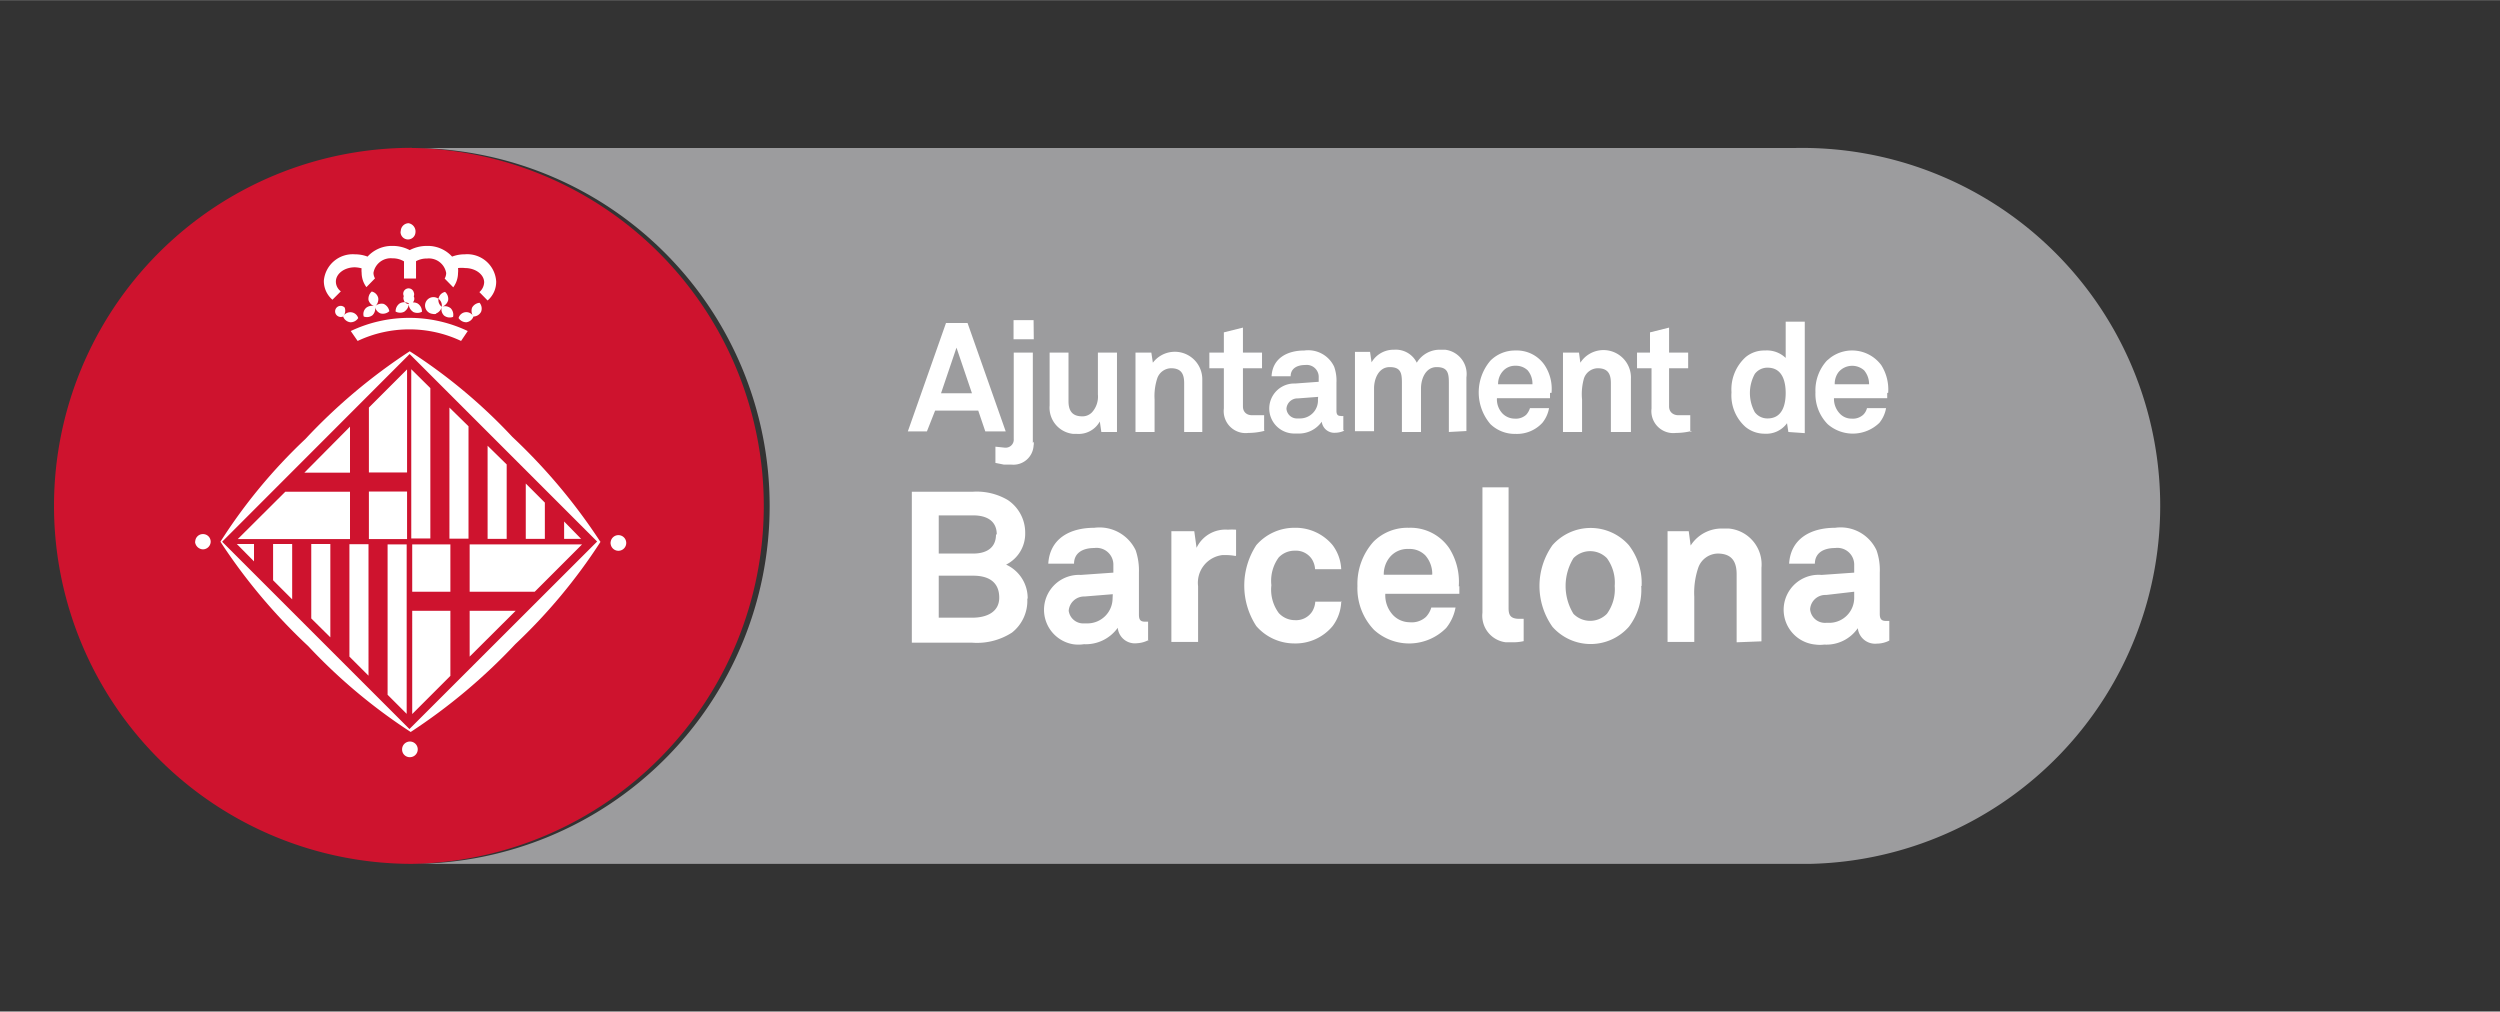 <?xml version="1.0" encoding="UTF-8"?> <svg xmlns="http://www.w3.org/2000/svg" width="46.21mm" height="18.7mm" viewBox="0 0 131 53"><rect x="0" y="0" width="131" height="53" fill="#333333" stroke="none"/><defs><style>.a{fill:#9c9c9e;}.b{fill:#ce132e;}.c{fill:#fff;}</style></defs><path class="a" d="M40.33,26.51A18.75,18.75,0,0,0,21.78,7.75H94a18.76,18.76,0,0,1,.87,37.51q-.43,0-.87,0H21.6A18.75,18.75,0,0,0,40.33,26.51Z"></path><path class="b" d="M21.58,7.75h.2a18.76,18.76,0,0,1-.19,37.51h0a18.76,18.76,0,0,1,0-37.52Z"></path><path class="c" d="M21.47,38.21l9.84-9.83-9.84-9.84-9.83,9.84Zm10-9.83A29,29,0,0,1,27,33.75a30.12,30.12,0,0,1-5.48,4.6,29,29,0,0,1-5.37-4.5,29.73,29.73,0,0,1-4.6-5.47A28.2,28.2,0,0,1,16,23a29.73,29.73,0,0,1,5.47-4.6,28.21,28.21,0,0,1,5.38,4.49,30.12,30.12,0,0,1,4.6,5.48m-10,9.83,9.84-9.83-9.84-9.84-9.83,9.84Zm10-9.83A29,29,0,0,1,27,33.75a30.12,30.12,0,0,1-5.48,4.6,29,29,0,0,1-5.37-4.5,29.73,29.73,0,0,1-4.6-5.47A28.2,28.2,0,0,1,16,23a29.73,29.73,0,0,1,5.47-4.6,28.21,28.21,0,0,1,5.38,4.49,30.12,30.12,0,0,1,4.6,5.48m-1-.14h-.89v-.91Zm-1.9-1.9v1.9h-1v-2.9Zm-2-2v3.9h-1V23.35Zm-2-2v5.89h-1V21.35Zm-2-2v7.88h-1V19.34ZM12.41,28.5h.9v.91Zm1.9,1.9V28.5h1v2.9Zm2,2V28.5h1v4.89Zm2,2V28.51h1V35.4Zm2,2V28.52h1V37.4Zm1.29-7.88h2V31h-2Zm2,6.89-2,2V32h2ZM19.33,21.35l2-2v5.4h-2Zm2,6.89h-2V25.75h2ZM32,28.38a.41.41,0,1,1,0,.13.29.29,0,0,1,0-.13m-21.77,0a.4.4,0,0,1,.4-.4h0a.4.4,0,0,1,.41.39h0a.41.41,0,0,1-.41.41.43.43,0,0,1-.41-.41M21.07,39.26a.41.41,0,1,1,.41.41h0a.4.4,0,0,1-.41-.39v0M19,14.07A1.58,1.58,0,0,0,18.6,14c-.56,0-1,.34-1,.75a.64.64,0,0,0,.26.51l-.44.44a1.29,1.29,0,0,1-.45-1,1.52,1.52,0,0,1,1.63-1.38,1.84,1.84,0,0,1,.66.12,1.72,1.72,0,0,1,1.31-.56,1.9,1.9,0,0,1,.9.22,1.91,1.91,0,0,1,.91-.22,1.72,1.72,0,0,1,1.31.56,1.84,1.84,0,0,1,.66-.12A1.52,1.52,0,0,1,26,14.74h0a1.29,1.29,0,0,1-.45,1l-.43-.44a.72.72,0,0,0,.25-.51c0-.41-.45-.75-1-.75a1.57,1.57,0,0,0-.37,0,1.13,1.13,0,0,1,0,.26,1.27,1.27,0,0,1-.25.75l-.45-.46a.6.6,0,0,0,.08-.29.92.92,0,0,0-1-.76,1.18,1.18,0,0,0-.58.14v.91h-.63v-.9a1.15,1.15,0,0,0-.6-.16.92.92,0,0,0-1,.76.6.6,0,0,0,.08.29l-.45.46a1.27,1.27,0,0,1-.25-.75,1.13,1.13,0,0,1,0-.26m-.57,3.31.36.52a6.35,6.35,0,0,1,5.42,0l.35-.52a7.15,7.15,0,0,0-6.13,0M21,12.12a.42.42,0,0,1,.41-.43h0a.44.44,0,0,1,.36.49.39.39,0,1,1-.78-.06m-2.64,4.76a.46.46,0,0,1-.37-.3.43.43,0,0,1,.79.08.47.47,0,0,1-.42.22m-.29-.77a.29.29,0,1,0-.41.41.31.31,0,0,0,.33.06.47.47,0,0,0,.08-.47m1.89.31a.46.46,0,0,1-.3-.37.49.49,0,0,1,.46-.13.52.52,0,0,1,.29.38.49.49,0,0,1-.45.12m-.43.09a.49.49,0,0,0,.13-.46.47.47,0,0,0-.47.08.44.44,0,0,0-.12.45.48.48,0,0,0,.46-.07m.3-.9a.45.45,0,0,0-.34-.34.51.51,0,0,0-.17.45.49.49,0,0,0,.34.33.49.49,0,0,0,.17-.44m4.62,1.27a.46.46,0,0,0,.37-.3.42.42,0,0,0-.78.08.48.48,0,0,0,.41.22m.3-.77a.5.5,0,0,1,.39-.25.47.47,0,0,1,.08.47.46.46,0,0,1-.4.25.49.49,0,0,1-.07-.47m-1.89.31a.48.48,0,0,0,.3-.37.44.44,0,1,0-.49.39.4.4,0,0,0,.19,0m.42.09a.46.46,0,0,1-.12-.46.47.47,0,0,1,.47.08.49.49,0,0,1,.12.45.49.49,0,0,1-.47-.07m-.29-.9a.45.45,0,0,1,.34-.34.48.48,0,0,1,.16.45.5.5,0,0,1-.33.33.44.44,0,0,1-.17-.44m-1.78.68a.5.5,0,0,0,.22-.42.49.49,0,0,0-.47,0,.5.5,0,0,0-.22.43.49.49,0,0,0,.47,0m.43,0a.48.48,0,0,1-.21-.42.49.49,0,0,1,.47,0,.5.5,0,0,1,.22.43.51.51,0,0,1-.48,0m-.47-.82a.28.28,0,1,1,.52-.2.26.26,0,0,1,0,.21.28.28,0,1,1-.52.2.26.26,0,0,1,0-.21"></path><polygon class="c" points="24.61 34.4 24.61 34.4 24.61 32 27.02 32 24.61 34.4"></polygon><polygon class="c" points="15.95 24.76 18.34 22.35 18.34 24.76 15.95 24.76"></polygon><polygon class="c" points="24.61 28.52 24.61 29.76 24.61 31 26.32 31 28.02 31 30.5 28.52 24.61 28.52"></polygon><polygon class="c" points="14.95 25.76 12.46 28.24 18.34 28.24 18.34 25.76 14.95 25.76"></polygon><path class="c" d="M97.16,31.29a1.31,1.31,0,0,1-1.28,1.34h-.2a.78.78,0,0,1-.83-.71v0a.8.8,0,0,1,.84-.75L97.16,31ZM99,33.53v-1h-.18c-.23,0-.32-.1-.32-.37V30a3.11,3.11,0,0,0-.17-1.17,2.07,2.07,0,0,0-2.17-1.18c-1.29,0-2.33.58-2.41,1.88h1.35c0-.53.41-.82,1.06-.82a.88.88,0,0,1,1,.91V30l-1.71.12a1.83,1.83,0,0,0-.31,3.65,1.7,1.7,0,0,0,.45,0,2,2,0,0,0,1.76-.86.91.91,0,0,0,1,.81,1.45,1.45,0,0,0,.65-.16Zm-6.7.07V29.75a1.89,1.89,0,0,0-1.7-2.06h-.3a1.93,1.93,0,0,0-1.71.89l-.1-.75H87.38v5.8h1.4V31.26A4.08,4.08,0,0,1,89,29.71,1.11,1.11,0,0,1,90,29c.74,0,1,.41,1,1.09v3.56Zm-7.69-2.9a2.17,2.17,0,0,1-.41,1.46,1.23,1.23,0,0,1-1.75,0l0,0a2.79,2.79,0,0,1,0-2.92,1.23,1.23,0,0,1,1.75,0l0,0a2.17,2.17,0,0,1,.41,1.46m1.41,0a3.24,3.24,0,0,0-.67-2.14,2.67,2.67,0,0,0-4,0,3.7,3.7,0,0,0,0,4.28,2.67,2.67,0,0,0,4,0A3.18,3.18,0,0,0,86,30.7m-6.16,2.89V32.42h-.23c-.48,0-.56-.22-.56-.56V25.53H77.68V32.1a1.4,1.4,0,0,0,1.23,1.55h.36a2.48,2.48,0,0,0,.61-.07M75,30.11H72.51a1.4,1.4,0,0,1,.3-.9,1.2,1.2,0,0,1,1-.45,1.15,1.15,0,0,1,.88.34,1.47,1.47,0,0,1,.36,1m1.39.62a3.29,3.29,0,0,0-.5-2,2.45,2.45,0,0,0-2.12-1.07,2.51,2.51,0,0,0-1.85.73,3.31,3.31,0,0,0-.84,2.32A3.15,3.15,0,0,0,72,33a2.73,2.73,0,0,0,3.78-.1,2.38,2.38,0,0,0,.49-1.07H75a1.21,1.21,0,0,1-.28.49,1.1,1.1,0,0,1-.85.28,1.22,1.22,0,0,1-.86-.36,1.52,1.52,0,0,1-.42-1.13h3.88v-.4m-6.14.81H68.92a1.11,1.11,0,0,1-.17.53,1,1,0,0,1-.89.44,1.15,1.15,0,0,1-.85-.37,2.06,2.06,0,0,1-.39-1.46A2.08,2.08,0,0,1,67,29.21a1.14,1.14,0,0,1,.85-.36,1,1,0,0,1,.89.44,1.11,1.11,0,0,1,.17.53h1.37a2.27,2.27,0,0,0-.45-1.26,2.52,2.52,0,0,0-2-.91,2.64,2.64,0,0,0-2,.91,3.88,3.88,0,0,0,0,4.24,2.64,2.64,0,0,0,2,.91,2.52,2.52,0,0,0,2-.91,2.27,2.27,0,0,0,.45-1.26m-5.51-2.45V27.75a3.09,3.09,0,0,0-.43,0,1.67,1.67,0,0,0-1.64.95l-.12-.87H61.38v5.8h1.4V30.71a1.46,1.46,0,0,1,1.27-1.63h.22a2.61,2.61,0,0,1,.48.05m-6.45,2.2A1.32,1.32,0,0,1,57,32.66h-.19A.77.77,0,0,1,56,32v0a.81.81,0,0,1,.83-.75l1.48-.12Zm1.86,2.24v-1H60c-.24,0-.32-.1-.32-.37V30a3.32,3.32,0,0,0-.17-1.17,2.1,2.1,0,0,0-2.17-1.18c-1.3,0-2.33.58-2.41,1.88h1.35c0-.53.41-.82,1.06-.82a.88.88,0,0,1,1,.91V30l-1.71.12a1.83,1.83,0,0,0-.41,3.63,1.89,1.89,0,0,0,.58,0,2.06,2.06,0,0,0,1.77-.86.9.9,0,0,0,1,.81h0a1.47,1.47,0,0,0,.62-.17Zm-7.8-2.26c0,.8-.73,1.05-1.4,1.05H49.19v-2.2H51c.76,0,1.36.3,1.36,1.15M52.19,28c0,.74-.55,1-1.19,1H49.19V27H51c.65,0,1.23.25,1.23,1m1.62,3.36a1.93,1.93,0,0,0-1.13-1.78,1.81,1.81,0,0,0,1-1.67,2.05,2.05,0,0,0-.92-1.72,3.21,3.21,0,0,0-1.82-.43H47.78v7.91h3.15a3.38,3.38,0,0,0,2.1-.53,2.12,2.12,0,0,0,.8-1.78"></path><path class="c" d="M97.94,20.13h-1.8a1,1,0,0,1,.21-.65.94.94,0,0,1,1.33-.08h0a1.12,1.12,0,0,1,.26.73m1,.45a2.38,2.38,0,0,0-.36-1.45,1.9,1.9,0,0,0-2.67-.39l-.18.15a2.31,2.31,0,0,0-.6,1.66,2.25,2.25,0,0,0,.64,1.67,2,2,0,0,0,2.71-.07,1.69,1.69,0,0,0,.35-.77h-1a.73.73,0,0,1-.2.35.81.81,0,0,1-.61.2.83.83,0,0,1-.61-.26,1.12,1.12,0,0,1-.31-.81h2.79v-.28m-5.32,0c0,.6-.16,1.34-.95,1.34a.82.82,0,0,1-.67-.33,2.09,2.09,0,0,1,0-2,.82.82,0,0,1,.67-.33c.79,0,.95.74.95,1.34m1,2.09V16.85h-1v1.9a1.42,1.42,0,0,0-1.09-.39,1.52,1.52,0,0,0-1,.34,2.28,2.28,0,0,0-.75,1.85,2.21,2.21,0,0,0,.74,1.82,1.58,1.58,0,0,0,1,.35,1.34,1.34,0,0,0,1.17-.55l.07.46Zm-6-.06v-.88c-.21,0-.43,0-.64,0s-.47-.13-.47-.46v-2h1v-.82h-1V17.16l-1,.25v1.06h-.68v.82h.76V21.4a1.15,1.15,0,0,0,1,1.28,1.31,1.31,0,0,0,.28,0,3.48,3.48,0,0,0,.85-.11m-3.21.06V19.85A1.44,1.44,0,0,0,82.81,19l-.07-.53H81.9v4.16h1v-1.7A3,3,0,0,1,83,19.82a.78.78,0,0,1,.72-.53c.53,0,.69.29.69.78v2.56Zm-5.16-2.5h-1.8a1,1,0,0,1,.22-.65.84.84,0,0,1,.69-.32.88.88,0,0,1,.64.24,1.08,1.08,0,0,1,.25.73m1,.45a2.25,2.25,0,0,0-.36-1.45,1.76,1.76,0,0,0-1.52-.77,1.82,1.82,0,0,0-1.32.53,2.56,2.56,0,0,0,0,3.33,1.84,1.84,0,0,0,1.32.51,1.81,1.81,0,0,0,1.4-.58,1.69,1.69,0,0,0,.35-.77h-1a.94.94,0,0,1-.2.35.81.81,0,0,1-.61.2.9.9,0,0,1-.62-.26,1.07,1.07,0,0,1-.3-.81h2.78v-.28m-4.38,2V19.77a1.28,1.28,0,0,0-1.11-1.45H75.5a1.4,1.4,0,0,0-1.26.68,1.22,1.22,0,0,0-1.19-.68,1.33,1.33,0,0,0-1.18.66l-.08-.55H71v4.16h1V20.35c0-.52.25-1.12.82-1.12s.64.3.64.81v2.59h1V20.35c0-.52.25-1.12.82-1.12s.64.3.64.81v2.59Zm-7.78-1.66a.94.94,0,0,1-.92,1H68a.55.55,0,0,1-.59-.51h0a.58.58,0,0,1,.6-.54l1.06-.08Zm1.33,1.61v-.74a.29.29,0,0,1-.13,0c-.16,0-.23-.07-.23-.27V20.05a2.17,2.17,0,0,0-.12-.84,1.5,1.5,0,0,0-1.56-.85c-.92,0-1.67.42-1.72,1.35h1c0-.38.3-.59.76-.59a.63.63,0,0,1,.71.66V20l-1.23.09a1.31,1.31,0,1,0-.1,2.62H68a1.46,1.46,0,0,0,1.26-.62.66.66,0,0,0,.71.58,1.12,1.12,0,0,0,.47-.11Zm-4.15,0v-.78c-.22,0-.43,0-.65,0s-.46-.13-.46-.46v-2h1v-.82h-1V17.16l-1,.25v1.06h-.76v.82h.76V21.4a1.15,1.15,0,0,0,1,1.28,1.31,1.31,0,0,0,.28,0,3.48,3.48,0,0,0,.85-.11M63,22.63V19.85A1.44,1.44,0,0,0,60.41,19l-.08-.53H59.5v4.16h1v-1.7a3,3,0,0,1,.14-1.11.78.78,0,0,1,.72-.53c.53,0,.69.29.69.78v2.56Zm-4.47,0V18.47h-1v2.2a1.22,1.22,0,0,1-.31.93.69.69,0,0,1-.51.21c-.53,0-.72-.3-.72-.79V18.47H55v2.77a1.38,1.38,0,0,0,1.24,1.49h.2a1.27,1.27,0,0,0,1.19-.65l.08.55Zm-4.41.57V18.47h-1V23a.42.42,0,0,1-.38.45h-.1l-.48-.05v.85l.45.09H53a1.06,1.06,0,0,0,1.16-1,.44.44,0,0,0,0-.2m0-6.37H53.11v1h1.06ZM50.93,20.6H49.31l.81-2.39Zm1.77,2-2-5.68H49.57l-2,5.68h1L49,21.51h2.26l.37,1.09Z"></path></svg> 
